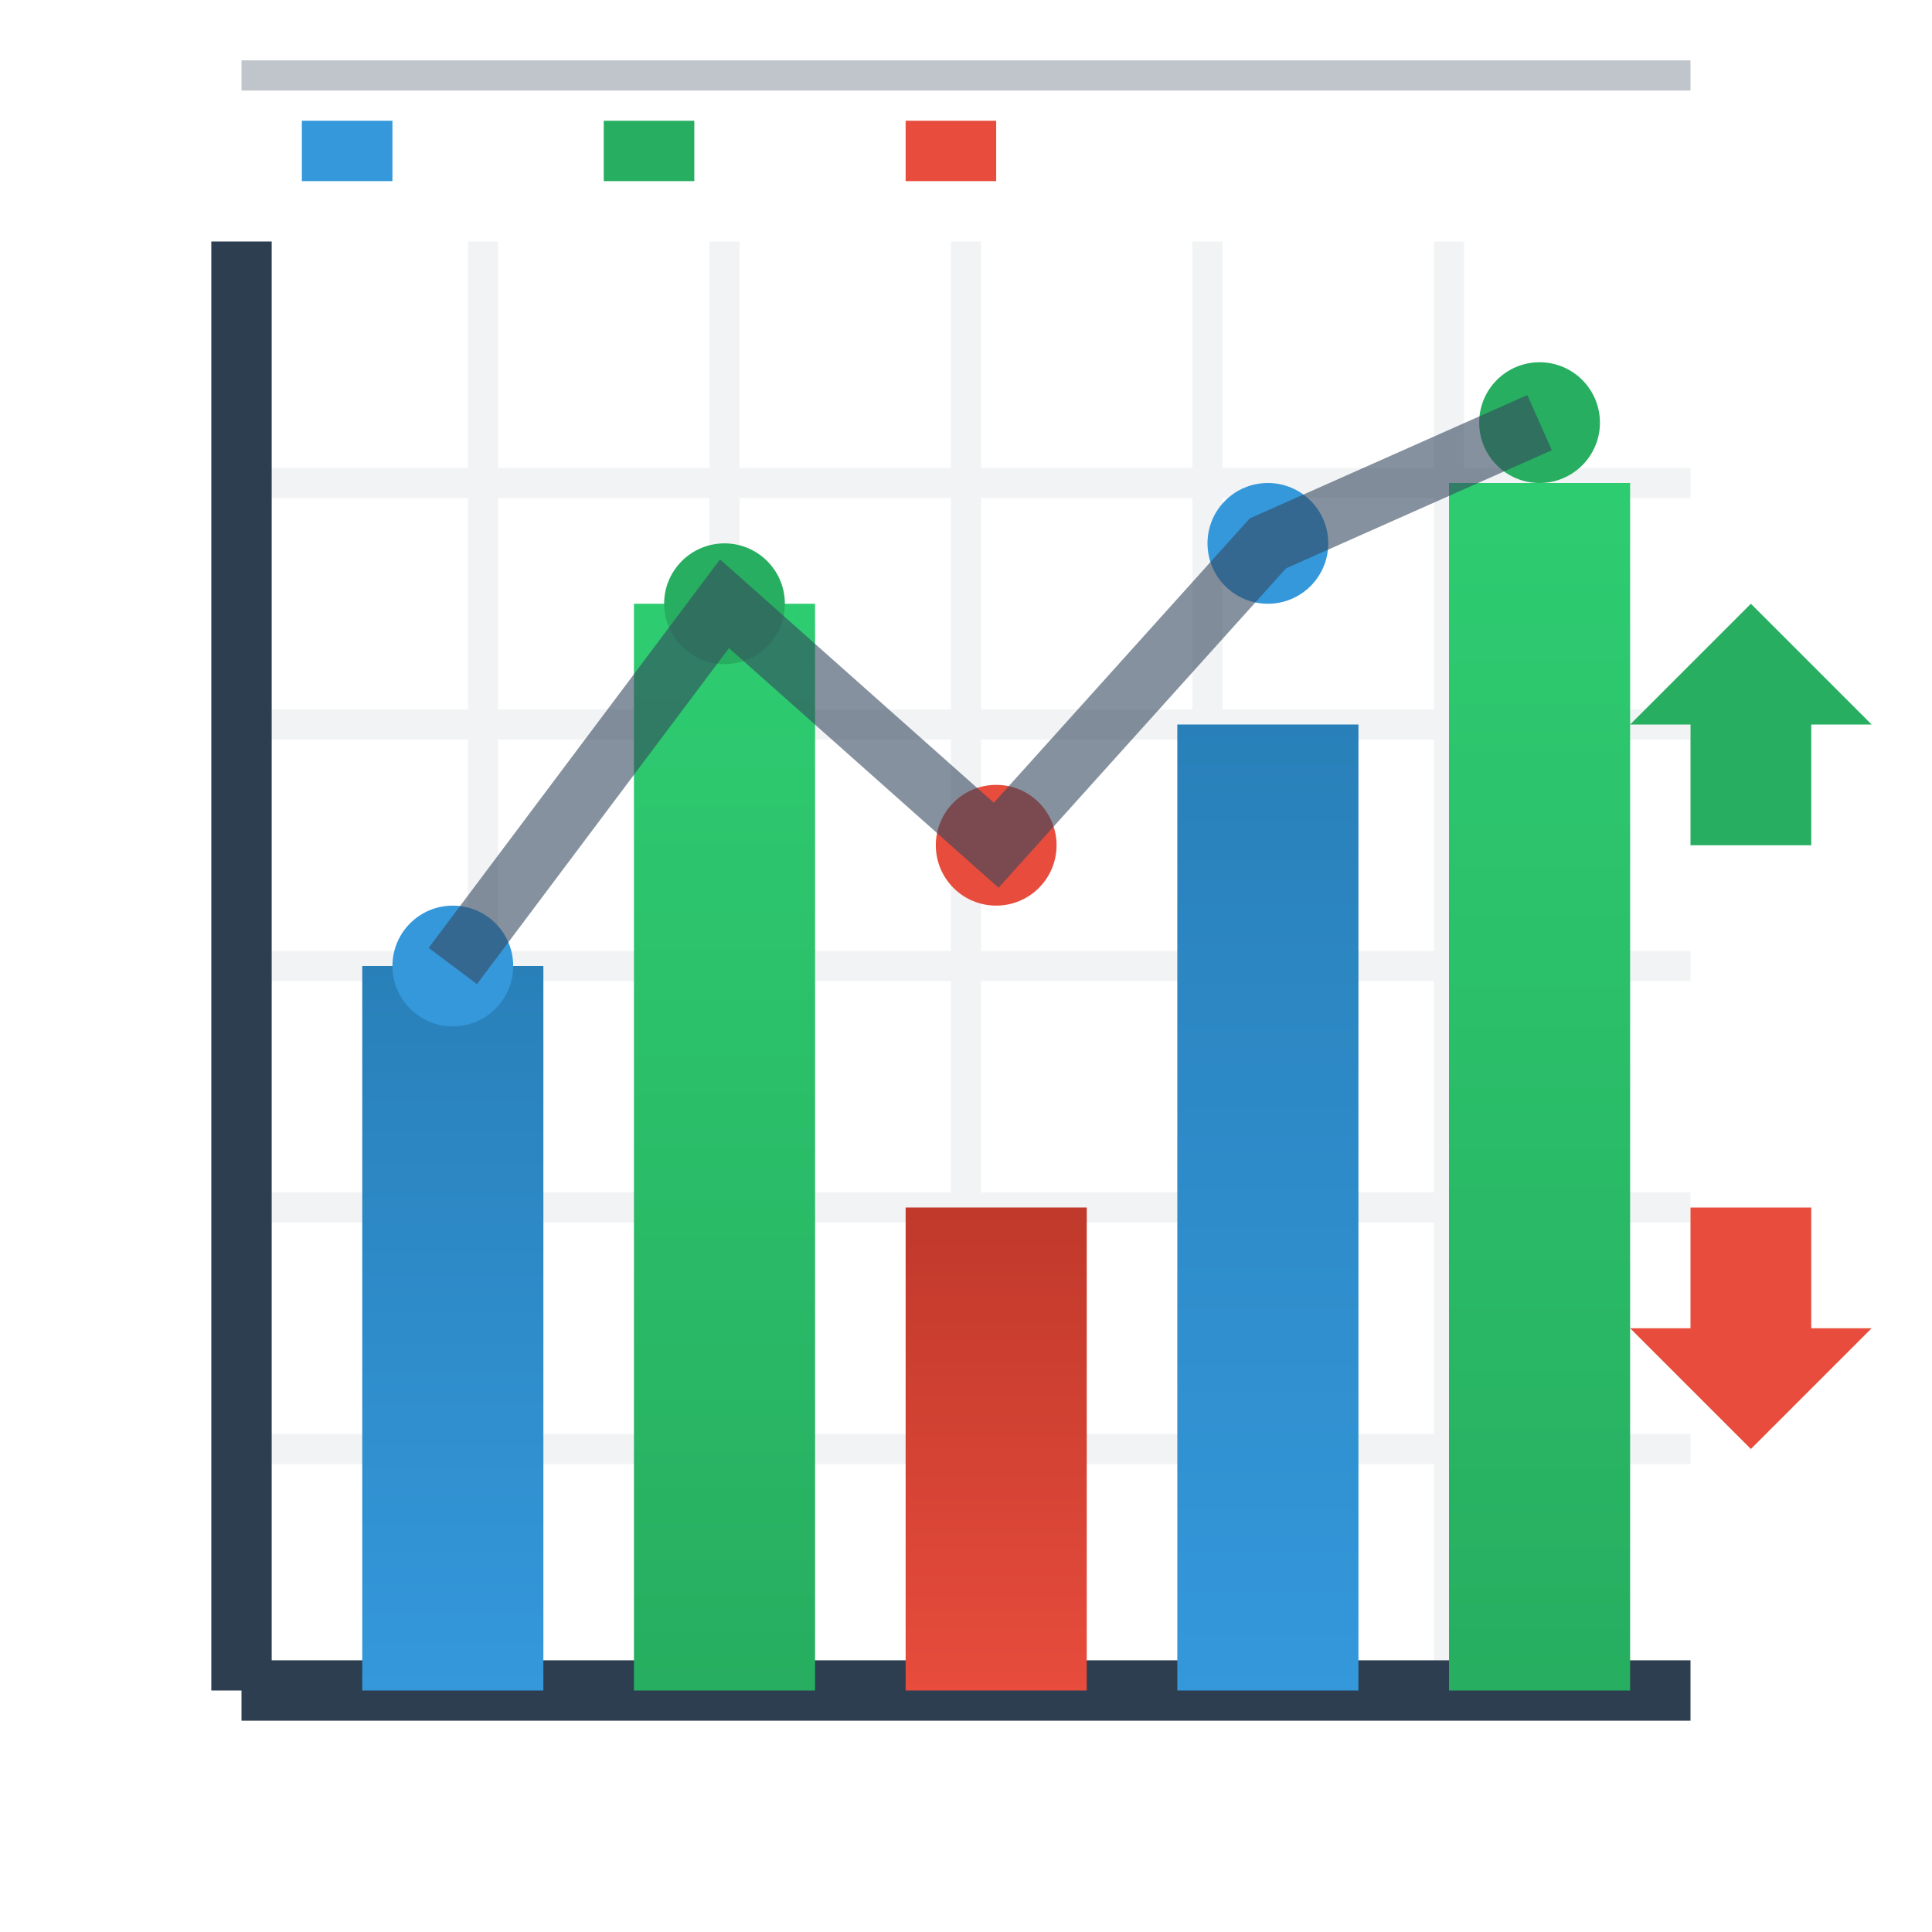 <svg width="64" height="64" viewBox="0 0 64 64" fill="none" xmlns="http://www.w3.org/2000/svg">
  <!-- Comparison chart/analytics icon -->
  <defs>
    <linearGradient id="chartGradient" x1="0%" y1="100%" x2="0%" y2="0%">
      <stop offset="0%" style="stop-color:#3498db" />
      <stop offset="100%" style="stop-color:#2980b9" />
    </linearGradient>
    <linearGradient id="chartGradient2" x1="0%" y1="100%" x2="0%" y2="0%">
      <stop offset="0%" style="stop-color:#27ae60" />
      <stop offset="100%" style="stop-color:#2ecc71" />
    </linearGradient>
    <linearGradient id="chartGradient3" x1="0%" y1="100%" x2="0%" y2="0%">
      <stop offset="0%" style="stop-color:#e74c3c" />
      <stop offset="100%" style="stop-color:#c0392b" />
    </linearGradient>
  </defs>
  
  <!-- Background grid -->
  <g opacity="0.2">
    <!-- Horizontal lines -->
    <line x1="8" y1="16" x2="56" y2="16" stroke="#bdc3c7" stroke-width="1" />
    <line x1="8" y1="24" x2="56" y2="24" stroke="#bdc3c7" stroke-width="1" />
    <line x1="8" y1="32" x2="56" y2="32" stroke="#bdc3c7" stroke-width="1" />
    <line x1="8" y1="40" x2="56" y2="40" stroke="#bdc3c7" stroke-width="1" />
    <line x1="8" y1="48" x2="56" y2="48" stroke="#bdc3c7" stroke-width="1" />
    <!-- Vertical lines -->
    <line x1="16" y1="8" x2="16" y2="56" stroke="#bdc3c7" stroke-width="1" />
    <line x1="24" y1="8" x2="24" y2="56" stroke="#bdc3c7" stroke-width="1" />
    <line x1="32" y1="8" x2="32" y2="56" stroke="#bdc3c7" stroke-width="1" />
    <line x1="40" y1="8" x2="40" y2="56" stroke="#bdc3c7" stroke-width="1" />
    <line x1="48" y1="8" x2="48" y2="56" stroke="#bdc3c7" stroke-width="1" />
  </g>
  
  <!-- Chart axes -->
  <line x1="8" y1="56" x2="56" y2="56" stroke="#2c3e50" stroke-width="2" />
  <line x1="8" y1="8" x2="8" y2="56" stroke="#2c3e50" stroke-width="2" />
  
  <!-- Bar chart data -->
  <!-- Bar 1 -->
  <rect x="12" y="32" width="6" height="24" fill="url(#chartGradient)" />
  <!-- Bar 2 -->
  <rect x="21" y="20" width="6" height="36" fill="url(#chartGradient2)" />
  <!-- Bar 3 -->
  <rect x="30" y="40" width="6" height="16" fill="url(#chartGradient3)" />
  <!-- Bar 4 -->
  <rect x="39" y="24" width="6" height="32" fill="url(#chartGradient)" />
  <!-- Bar 5 -->
  <rect x="48" y="16" width="6" height="40" fill="url(#chartGradient2)" />
  
  <!-- Data points for line chart -->
  <circle cx="15" cy="32" r="2" fill="#3498db" />
  <circle cx="24" cy="20" r="2" fill="#27ae60" />
  <circle cx="33" cy="28" r="2" fill="#e74c3c" />
  <circle cx="42" cy="18" r="2" fill="#3498db" />
  <circle cx="51" cy="14" r="2" fill="#27ae60" />
  
  <!-- Connecting lines -->
  <path d="M15,32 L24,20 L33,28 L42,18 L51,14" stroke="#34495e" stroke-width="2" fill="none" opacity="0.6" />
  
  <!-- Comparison arrows -->
  <g transform="translate(58, 20)">
    <path d="M0,0 L-4,4 L-2,4 L-2,8 L2,8 L2,4 L4,4 Z" fill="#27ae60" />
  </g>
  
  <g transform="translate(58, 40)">
    <path d="M0,8 L-4,4 L-2,4 L-2,0 L2,0 L2,4 L4,4 Z" fill="#e74c3c" />
  </g>
  
  <!-- Legend indicators -->
  <rect x="10" y="4" width="3" height="2" fill="#3498db" />
  <rect x="20" y="4" width="3" height="2" fill="#27ae60" />
  <rect x="30" y="4" width="3" height="2" fill="#e74c3c" />
  
  <!-- Title indicator -->
  <rect x="8" y="2" width="48" height="1" fill="#2c3e50" opacity="0.3" />
</svg>
